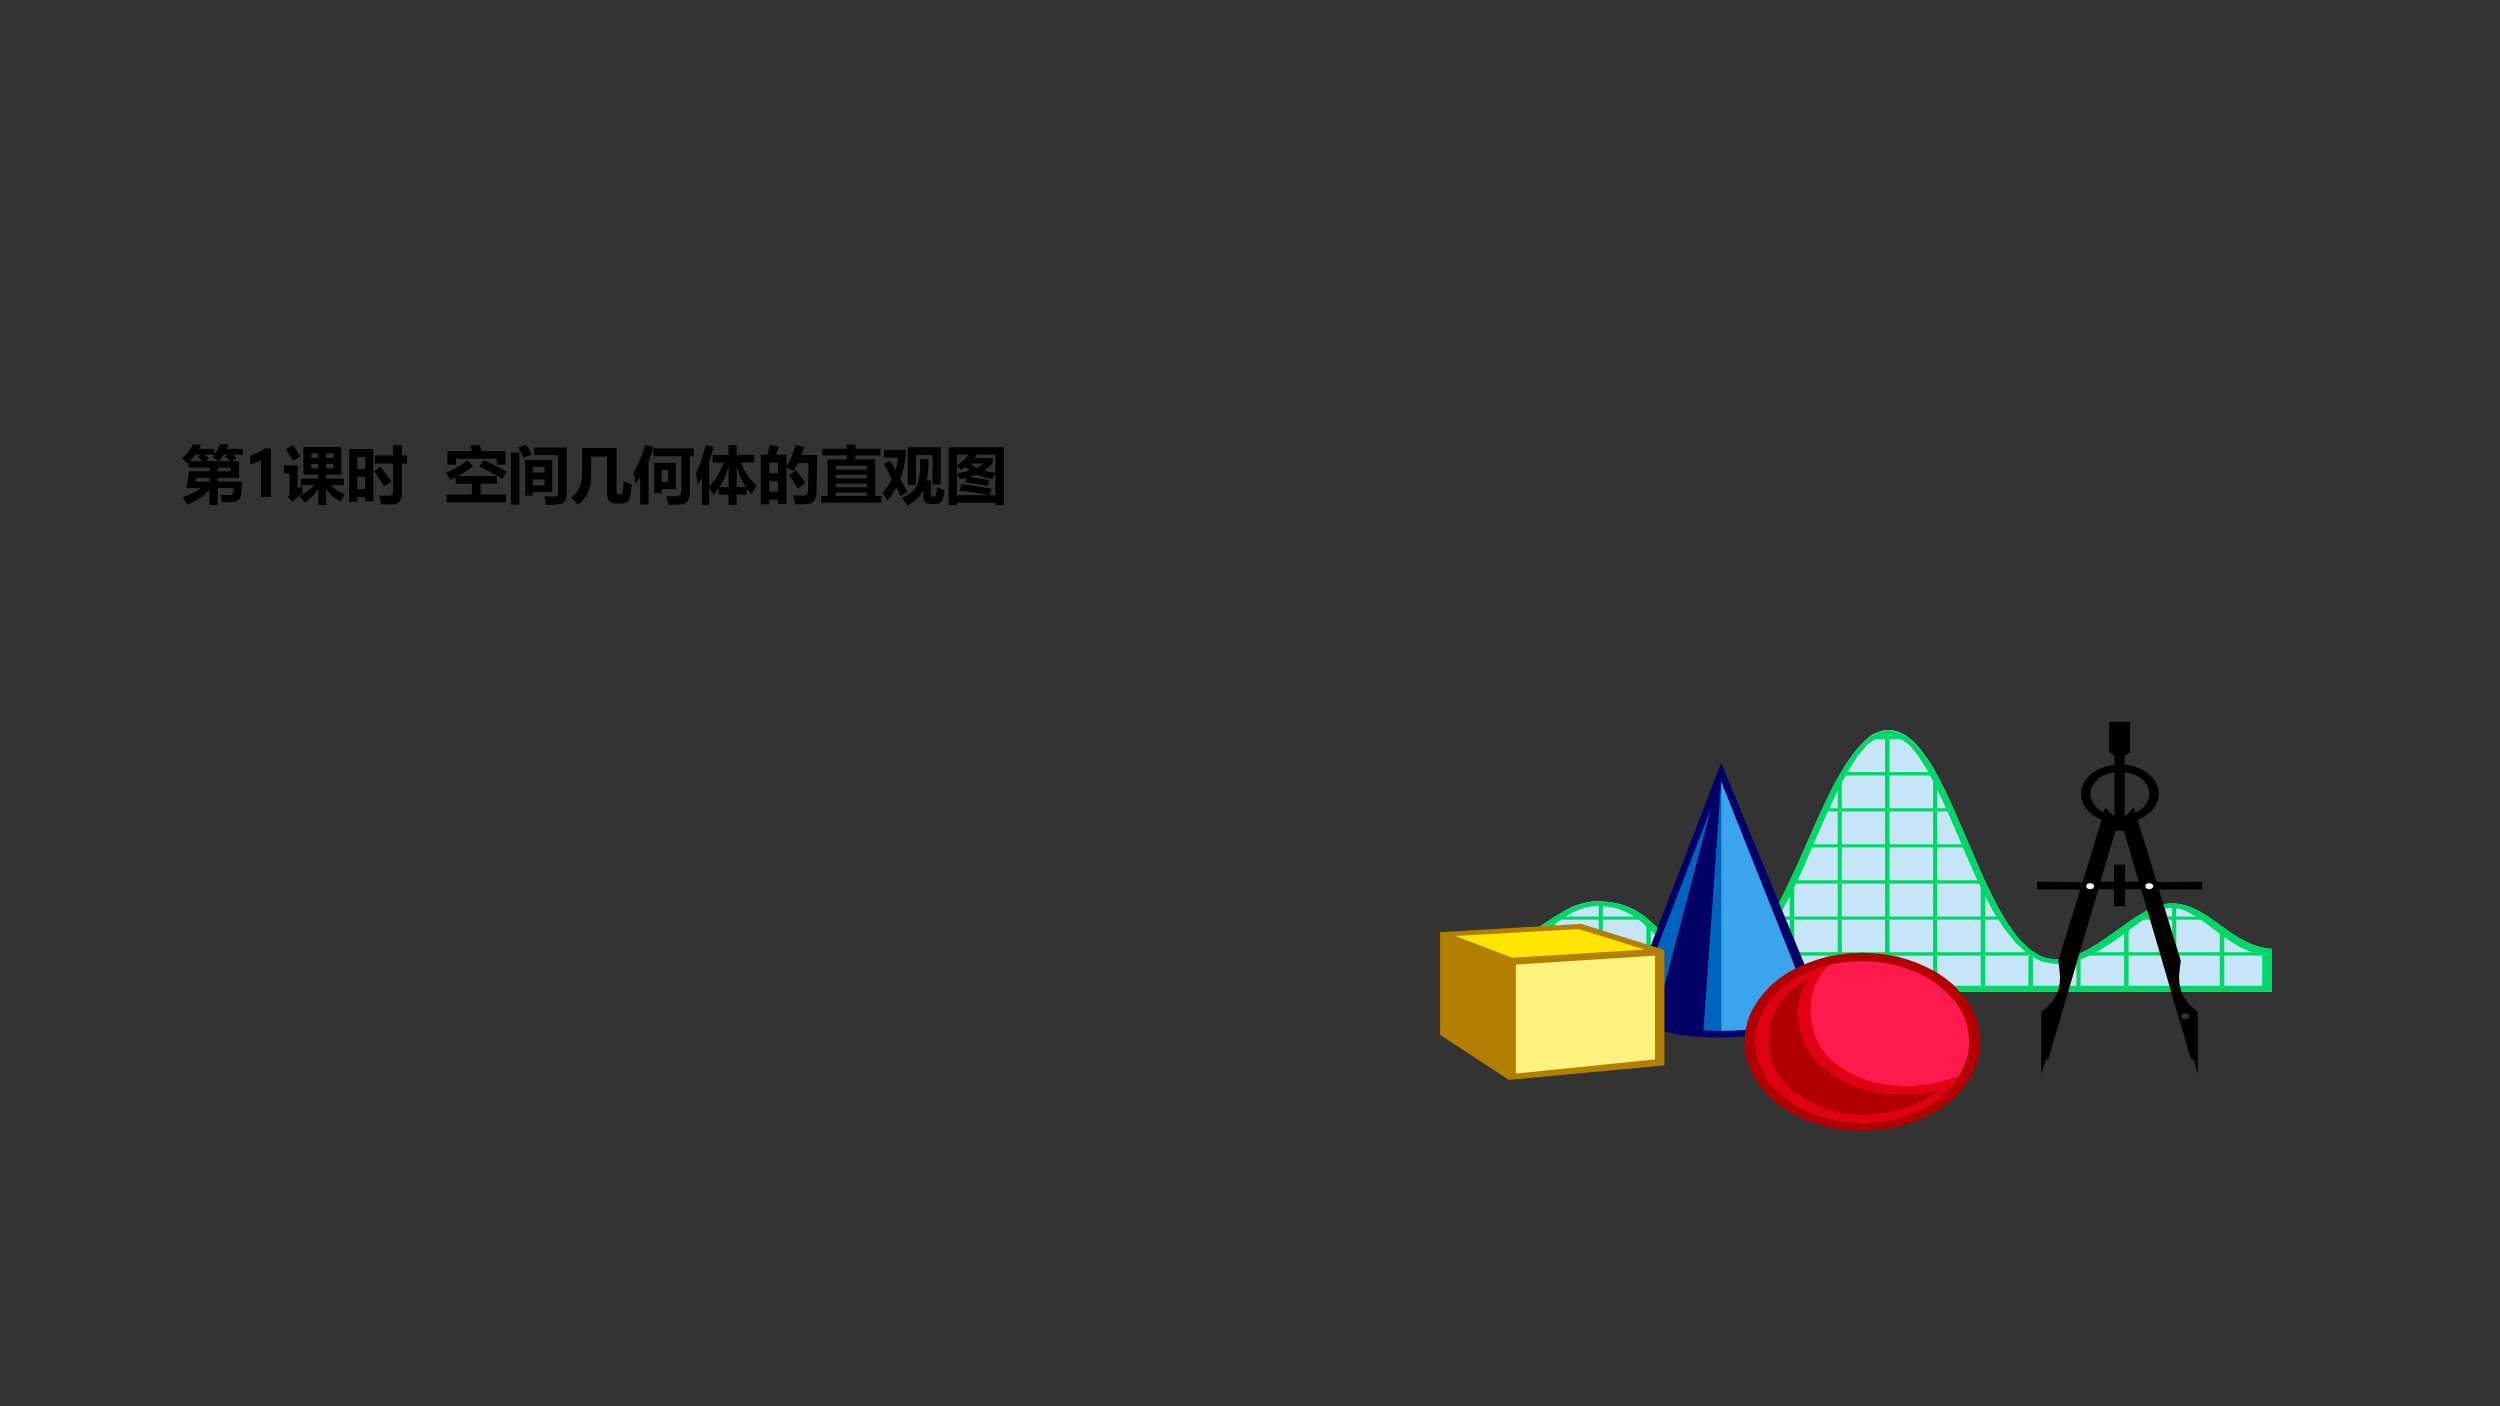 <svg xmlns="http://www.w3.org/2000/svg" xmlns:xlink="http://www.w3.org/1999/xlink" width="1280" height="720" viewBox="0 0 960 540"><rect x="0" y="0" width="960" height="540" fill="#333333" stroke="none"/><g data-name="P"><symbol id="a"><path d="M.17.965h.134A1.3 1.3 0 0 0 .27.897h.243V.81c.038.047.07.1.092.156H.74A1.266 1.266 0 0 0 .712.897h.259V.805H.805L.865.75.804.701H.91V.433H.57V.374h.386C.952.217.943.129.926.109A.248.248 0 0 0 .874.062C.855.049.778.042.642.044.633.082.622.122.608.164L.742.158C.764.158.78.162.793.17c.012.008.02.018.022.03a.625.625 0 0 1 .008.07H.57V0H.437v.24A.939.939 0 0 0 .083.007 4.2 4.2 0 0 1 .01.124c.12.039.215.087.287.145h-.23l.046.27h.324v.058H.102V.68A.66.66 0 0 0 .078.66C.053.69.028.72 0 .75a.643.643 0 0 1 .17.215m.193-.16L.43.743.379.701H.58C.551.723.518.746.481.77c.01.01.02.023.03.035H.363M.252.773l.04.032H.211A.772.772 0 0 0 .123.7h.201a2.515 2.515 0 0 1-.072.072M.587.701h.181a1.314 1.314 0 0 1-.077.074l.035.03H.663A.783.783 0 0 0 .587.7M.778.538v.059H.57V.538h.208M.214.374h.223v.059H.225L.214.374Z"/></symbol><use xlink:href="#a" transform="matrix(24.024 0 0 -24.024 69.934 193.909)"/></g><g data-name="P"><symbol id="b"><path d="M.332.773V0H.173v.595A.373.373 0 0 0 0 .525V.66c.09.026.166.063.231.113h.101Z"/></symbol><use xlink:href="#b" transform="matrix(24.024 0 0 -24.024 96.057 190.8)"/></g><g data-name="P"><symbol id="c"><path d="M.313.926h.603v-.44h-.24V.42h.281V.318H.753a.511.511 0 0 1 .224-.14A2.37 2.37 0 0 1 .905.054a.633.633 0 0 0-.23.2V0H.552v.26A.882.882 0 0 0 .336.038a1.165 1.165 0 0 1-.085.1c.113.07.19.13.234.181H.271V.42h.28v.066H.312v.44M.145.958C.189.896.229.836.265.778L.145.705A1.54 1.54 0 0 1 .03.892l.114.066M.793.826H.676V.754h.117v.072m0-.24v.072H.676V.586h.117M.436.754H.55v.072H.436V.754m0-.168H.55v.072H.436V.586M.3.189A2.035 2.035 0 0 1 .134.052l-.07.083C.081.15.09.176.09.212v.295H0v.127h.22V.258L.29.313A4 4 0 0 1 .301.19Z"/></symbol><symbol id="d"><path d="M.413.784h.29v.164h.139V.784h.082v-.13H.842V.171C.842.116.83.075.805.047A.135.135 0 0 0 .704.002 5.527 5.527 0 0 0 .512 0C.502.06.49.107.479.143L.63.139c.047 0 .071.024.071.074v.441H.413v.13M0 .044v.843h.385V.05h-.13v.067H.13V.044H0m.256.714H.129V.564h.127v.194M.129.246h.127V.44H.129V.246m.37.356C.543.546.602.467.675.365L.557.288c-.06.098-.113.18-.16.246L.5.602Z"/></symbol><use xlink:href="#c" transform="matrix(24.024 0 0 -24.024 109.022 193.932)"/><use xlink:href="#d" transform="matrix(24.024 0 0 -24.024 134.078 193.72)"/></g><g data-name="P"><symbol id="e"><path d="M-2147483500-2147483500Z"/></symbol><use xlink:href="#e" transform="matrix(24.024 0 0 -24.024 51591145000 -51591145000)"/><use xlink:href="#e" transform="matrix(24.024 0 0 -24.024 51591145000 -51591145000)"/></g><g data-name="P"><symbol id="f"><path d="M.537.922C.55.887.56.852.57.819h.38V.601H.813v.095H.16V.601H.024v.218h.392A2.927 2.927 0 0 1 .39.904l.147.018m.07-.248C.74.612.861.55.971.489L.904.371c-.116.071-.24.137-.37.2l.073.103M.012.125h.403v.17h-.26V.4A2.653 2.653 0 0 0 .07.355 1.29 1.29 0 0 1 0 .474C.137.53.252.595.345.67l.09-.095a2.157 2.157 0 0 0-.24-.155h.62V.296h-.26V.125H.96V0H.012v.125Z"/></symbol><symbol id="g"><path d="m.116.919.128.045C.274.916.306.863.338.806L.202.754C.172.816.144.87.116.919M.893.183A.23.23 0 0 0 .869.069.113.113 0 0 0 .793.014 1.165 1.165 0 0 0 .563 0a1.052 1.052 0 0 1-.03.137C.572.134.626.133.69.133c.044 0 .066.019.066.057v.607H.37v.12h.522V.183M0 .835h.136V.003H0v.832M.226.718h.436V.204H.35V.15H.226v.568m.313-.11H.35V.516h.19v.092m0-.295v.093H.35V.313h.19Z"/></symbol><symbol id="h"><path d="M.84.374C.887.356.932.342.973.332A1.202 1.202 0 0 0 .935.088a.11.11 0 0 0-.05-.051A.186.186 0 0 0 .8.02H.72C.625.02.577.074.577.183v.586H.324V.455C.324.255.254.104.112 0 .08.038.042.076 0 .114.12.196.18.324.18.5v.407H.73V.211C.731.178.744.162.77.164h.017c.021 0 .034.01.04.029.005.02.01.08.014.181Z"/></symbol><symbol id="i"><path d="m.188.955.136-.03a1.869 1.869 0 0 0-.08-.23V.004H.111v.44A1.959 1.959 0 0 0 .04.334C.03.384.018.443 0 .513c.082.134.145.281.188.442M.32.9h.65V.774H.905V.195C.904.135.892.088.866.056A.136.136 0 0 0 .763.004 3.334 3.334 0 0 0 .56 0C.553.044.543.09.53.139.571.136.607.135.641.135A.35.35 0 0 1 .72.141.06.06 0 0 1 .755.17a.11.11 0 0 1 .014.059v.546H.32V.9M.68.67V.25H.456V.184H.334V.67H.68M.456.558V.363h.102v.195H.456Z"/></symbol><symbol id="j"><path d="M.158.96.284.93A2.796 2.796 0 0 0 .213.696V.299C.317.408.394.535.445.68H.269v.122h.254V.96h.13V.803h.28V.68h-.21a.905.905 0 0 1 .25-.368A2.498 2.498 0 0 1 .888.175a.72.72 0 0 0-.074.09v-.1H.652V0H.523v.164H.366V.27A1.089 1.089 0 0 0 .284.16L.213.272v-.27H.096v.43A1.308 1.308 0 0 0 .03.327 2.67 2.67 0 0 1 0 .512C.051.608.104.758.158.96m.22-.674h.145v.338A1.13 1.13 0 0 0 .378.287M.652.62V.287H.8C.74.377.691.49.652.62Z"/></symbol><symbol id="k"><path d="M.143.95.288.926.244.794H.41v-.19C.463.69.513.807.56.95L.696.916A2.43 2.43 0 0 0 .65.789h.252L.891.227A.472.472 0 0 0 .874.1a.134.134 0 0 0-.04-.06A.154.154 0 0 0 .76.01 1.593 1.593 0 0 0 .55 0a.852.852 0 0 1-.036.147C.562.145.614.143.667.143c.016 0 .03.001.041.005.011.004.02.009.028.016A.057.057 0 0 1 .75.19a.97.97 0 0 1 .006.12l.005.2.002.151h-.17A2.121 2.121 0 0 0 .525.527c-.03.02-.069.04-.115.06V.006H.274v.07H.136V0H0v.794h.103c.019.064.032.116.04.155M.274.666H.136V.499h.138v.167M.136.204h.138v.167H.136V.204m.427.339C.61.487.661.419.715.339L.592.257C.542.338.495.407.45.465l.113.078Z"/></symbol><symbol id="l"><path d="M0 .106h.103v.586h.306v.065H.021v.106h.388V.93h.139V.863h.4V.757h-.4V.692h.317V.106h.1V0H0v.106M.734.59h-.5V.53h.5V.59m-.5-.483h.5v.058h-.5V.106m0 .142h.5v.058h-.5V.248m0 .142h.5v.057h-.5V.39Z"/></symbol><symbol id="m"><path d="M.401.33v.6h.527V.336H.797v.469H.532V.329h-.13m-.28.385L.205.563c.02.064.032.131.036.2h-.22v.124H.37A1.415 1.415 0 0 0 .281.426l.11-.208L.284.146l-.067.14A1.14 1.14 0 0 0 .072.077C.052.12.027.162 0 .205c.06.068.11.14.148.215C.108.5.065.58.018.665l.103.049m.746-.42C.91.274.951.257.99.242.975.132.954.067.928.05A.15.15 0 0 0 .844.024H.77c-.08 0-.12.04-.12.119v.1A.569.569 0 0 0 .396 0a1.53 1.53 0 0 1-.091.118C.43.174.513.245.55.331.587.417.604.554.6.743H.73A1.643 1.643 0 0 0 .705.398H.77V.183c0-.03.014-.044.041-.044.018 0 .03.006.037.02a.586.586 0 0 1 .018.135Z"/></symbol><symbol id="n"><path d="M0 0v.924h.883V0H.748v.038H.135V0H0m.704.753v-.08A.499.499 0 0 0 .568.55C.621.535.681.524.748.516v.29H.451A.838.838 0 0 0 .413.753h.291M.316.806H.135v-.17c.081.054.142.11.181.17m.13-.212a.374.374 0 0 1 .109.071h-.21A.368.368 0 0 1 .447.594M.199.56a.869.869 0 0 1-.064.062V.506C.21.52.275.534.333.551A.5.5 0 0 0 .267.61 1.102 1.102 0 0 0 .2.56M.203.336C.375.312.537.288.688.263L.661.157h.087v.347A4.941 4.941 0 0 1 .696.416a1.07 1.07 0 0 0-.25.07 1.191 1.191 0 0 0-.117-.04C.437.434.542.419.646.4L.626.308a9.642 9.642 0 0 1-.361.055l.015.07a1.81 1.81 0 0 0-.1-.02.7.7 0 0 1-.045.085v-.34h.521a6.308 6.308 0 0 1-.48.074l.027.103Z"/></symbol><use xlink:href="#f" transform="matrix(24.024 0 0 -24.024 171.232 192.876)"/><use xlink:href="#g" transform="matrix(24.024 0 0 -24.024 196.17 193.885)"/><use xlink:href="#h" transform="matrix(24.024 0 0 -24.024 219.208 193.815)"/><use xlink:href="#i" transform="matrix(24.024 0 0 -24.024 243.162 193.815)"/><use xlink:href="#j" transform="matrix(24.024 0 0 -24.024 267.208 193.955)"/><use xlink:href="#k" transform="matrix(24.024 0 0 -24.024 292.147 193.697)"/><use xlink:href="#l" transform="matrix(24.024 0 0 -24.024 315.302 193.064)"/><use xlink:href="#m" transform="matrix(24.024 0 0 -24.024 338.95 194.096)"/><use xlink:href="#n" transform="matrix(24.024 0 0 -24.024 364.264 193.955)"/></g><use xlink:href="#e" data-name="P" transform="matrix(24.024 0 0 -24.024 51591145000 -51591145000)"/><g data-name="P"><clipPath id="o"><path fill-rule="evenodd" d="M0 540h960V0H0Z"/></clipPath><g clip-path="url(#o)"><clipPath id="p"><path fill-rule="evenodd" d="M553 434.25h320.251V277.122H553Z"/></clipPath><g fill-rule="evenodd" clip-path="url(#p)"><path fill="#c6e5f9" d="m597.182 351.936-.403.302-.534.303-.4.302-.535.304-2.137 1.41-2.14 1.413-2.136 1.311-2.137 1.21-2.273 1.009-2.27.806-2.54.505-2.538.202V380.779h295.296v-16.338l-.408-.101h-.798l-.538-.1-2.263-.404-2.282-.705-2.133-.808-2.134-1.008-2.003-1.11-2.004-1.209-1.874-1.311-1.873-1.312-.408-.302-.39-.303-.538-.302-.408-.302-.668-.506-.668-.503-.798-.504-.667-.504-.39-.304-.408-.302-.538-.303-.39-.302-1.484-.908-1.465-.907-1.466-.706-1.465-.707-1.485-.604-1.595-.504-1.595-.405-1.614-.201-.408-.101H834.089l-1.614.1-1.725.303-1.614.405-1.725.604-1.744.706-1.744.908-1.595 1.008-1.744 1.009-.538.302-.39.303-.538.302-.538.405-.26.201-.278.202-.39.201-.277.202-.39.302-.408.302-.39.303-.408.303-2.003 1.411-2.004 1.413-2.003 1.412-2.004 1.412-2.004 1.31-2.003 1.211-2.004 1.21-2.003 1.009-.538.302-.668.302-.538.304-.668.201-.13.101h-.278l-.13.101-.927.302-.946.303-.928.302-.946.202-.928.201-.927.1-.946.103h-1.726l-.816-.102-.798-.1-.797-.202-.798-.202-.798-.302-.668-.303-.816-.302-.538-.302-.668-.405-.52-.403-.667-.403-.408-.302-.408-.303-.39-.303-.538-.404-1.206-1.007-1.205-1.211-1.058-1.21-1.206-1.31-1.076-1.514-1.057-1.513-1.076-1.513-1.076-1.713-.13-.304-.26-.302-.13-.303-.148-.302-.798-1.412-.927-1.513-.798-1.512-.816-1.614-.798-1.614-.798-1.614-.797-1.613-.798-1.715-.148-.202-.13-.302-.13-.201-.13-.202v-.201l-.148-.101-.26-.808-.408-.907-.39-.908-.408-.807-.538-1.11-.39-1.209-.538-1.11-.537-1.21-.538-1.109-.39-1.21-.538-1.11-.538-1.21-.13-.302-.13-.303-.13-.302-.148-.304-.668-1.612-.668-1.513-.668-1.614-.667-1.614-.798-1.614-.668-1.513-.668-1.612-.668-1.513-.13-.303-.13-.302-.148-.304-.13-.403-.797-1.614-.668-1.613-.798-1.613-.668-1.513-.797-1.614-.817-1.513-.668-1.513-.797-1.41-.39-.708-.408-.806-.408-.705-.39-.707-1.076-1.71-1.076-1.623-1.057-1.511-1.072-1.512-1.069-1.302-1.068-1.218-1.069-1.203-1.202-1.008-.536-.406-.401-.308-.4-.308-.401-.294-.802-.504-.801-.406-.802-.307-.801-.392-.803-.21-.802-.196-.801-.098-.802-.112h-1.068l-.267.112h-.401l-.668.098-.67.196-.667.21-.668.196-.802.308-.667.293-.668.406-.668.406-.4.294-.402.308-.402.308-.4.406-1.203 1.106-1.202 1.301-1.202 1.316-1.204 1.512-1.202 1.61-1.202 1.721-1.069 1.708-1.202 1.923-.403.705-.4.706-.401.707-.4.705-.802 1.311-.668 1.413-.801 1.41-.668 1.413-.668 1.412-.67 1.513-.801 1.512-.668 1.513-.134.302-.133.304-.267.302-.134.303-.668 1.513-.668 1.511-.801 1.614-.67 1.614-.668 1.614-.667 1.513-.802 1.614-.668 1.612-.133.304-.134.302-.133.303-.134.403-.534 1.21-.535 1.109-.534 1.21-.402 1.11-.535 1.11-.534 1.21-.534 1.109-.535 1.21-.534 1.11-.534 1.109-.534 1.21-.535 1.11-.803 1.613-.801 1.714-.802 1.614-.801 1.614-.802 1.513-.801 1.613-.935 1.513-.803 1.412-.134.302-.267.303-.134.302-.267.304-1.068 1.713-1.069 1.715-1.068 1.613-1.07 1.513-1.203 1.413-1.068 1.31-1.069 1.21-1.202 1.11-.67.605-.668.605-.668.504-.667.505-.935.605-.935.504-1.07.505-.936.403-1.068.302-.935.202-1.069.201h-2.138l-1.07-.1-1.068-.101-.935-.1-.935-.202-.937-.202-.935-.202-.801-.302-.4-.203-.402-.201-.4-.101-.4-.202-.535-.201-.4-.202-.403-.201-.268-.202-.534-.302-.534-.304-.534-.302-.535-.403-1.736-1.211-1.738-1.411-1.603-1.412-1.47-1.513-1.604-1.514-1.603-1.612-1.603-1.513-1.603-1.513-.536-.504-.668-.505-.534-.504-.668-.504-1.603-1.11-1.738-1.108-1.736-.909-1.87-.806-2.006-.707-2.27-.504-2.273-.403-2.538-.201-.4-.101h-1.202l-2.407.1-2.404.404-2.139.503-2.137.707-2.003.907-1.872 1.01-1.87 1.108Z"/><path fill="#00d866" d="M872.435 380.78H577.139v-19.767l2.538-.202 2.406-.404 2.27-.806 2.138-.909 2.139-1.108 2.003-1.312 2.14-1.311 2.003-1.411 2.003-1.412 2.14-1.312 2.27-1.31 2.272-1.11 2.405-.907 2.54-.808 2.67-.403 2.808-.201 4.276.302 3.74.705 3.34 1.211 3.073 1.513 2.807 1.715 2.404 2.017 2.406 2.118 2.27 2.218 2.14 2.219 2.27 2.117 2.406 2.017 2.405 1.715 2.673 1.513 2.938 1.21 3.341.706 3.609.302 4.808-1.007 4.543-2.825 4.41-4.437 4.142-5.648 4.01-6.757 3.873-7.564 3.742-8.068 3.742-8.37 3.741-8.372 3.607-8.067 3.742-7.564 3.875-6.752 4.007-5.655 4.142-4.437 4.277-2.827 4.543-1.008 4.543 1.008 4.276 2.827 4.007 4.339 3.877 5.64 3.6 6.663 3.617 7.463 3.469 7.866 3.617 8.271 3.47 8.27 3.598 7.866 3.748 7.463 4.007 6.655 4.137 5.648 4.415 4.338 4.675 2.823 5.083 1.01 2.931-.204 2.95-.705 2.801-1.11 2.931-1.31 2.82-1.715 2.931-1.815 2.801-1.917 2.82-2.016 2.801-2.017 2.802-1.917 2.67-1.815 2.802-1.715 2.69-1.311 2.672-1.109 2.67-.707 2.672-.201 2.542.201 2.523.506 2.282.806 2.393 1.11 2.282 1.21 2.133 1.412 2.282 1.613 2.133 1.513 2.263 1.613 2.152 1.614 2.393 1.412 2.412 1.412 2.393 1.109 2.542 1.009 2.82.605 2.8.403v16.338l-3.747-2.218v-12.406l-2.263-.201-2.152-.504-2.263-.908-2.263-1.109-2.282-1.311-2.133-1.514-2.282-1.612-2.264-1.614-2.133-1.614-2.133-1.613-2.152-1.514-2.134-1.31-2.133-1.11-2.004-.907-2.003-.505-2.004-.201-2.152.201-2.263.707-2.263 1.108-2.412 1.312-2.541 1.715-2.542 1.815-2.671 1.916-2.672 2.017-2.8 2.017-2.95 1.916-3.062 1.816-3.08 1.714-3.208 1.31-3.34 1.11-3.339.706-3.469.201-5.473-1.007-5.213-2.825-4.674-4.336-4.416-5.547-4.285-6.656-3.877-7.463-3.73-7.967-3.617-8.27-3.469-8.17-3.469-7.966-3.469-7.463-3.487-6.656-3.47-5.542-3.608-4.34-3.873-2.827-4.01-1.008-4.142 1.008-4.009 2.828-3.74 4.437-3.608 5.646-3.608 6.756-3.606 7.564-3.609 8.068-3.608 8.371-3.606 8.37-3.876 8.068-4.009 7.564-4.142 6.758-4.41 5.647-4.81 4.437-4.942 2.825-5.478 1.008-4.143-.303-3.608-.705-3.341-1.21-2.939-1.514-2.54-1.714-2.537-2.017-2.273-2.118-2.27-2.219-2.271-2.218-2.273-2.118-2.27-2.017-2.54-1.714-2.805-1.513-3.074-1.211-3.341-.706-3.873-.302-2.674.202-2.404.403-2.273.807-2.27.907-2.006 1.11-2.137 1.31-1.87 1.312-1.871 1.311-2.004 1.411-1.87 1.312-1.872 1.311-2.003 1.109-2.004.908-2.139.806-2.27.404-2.273.203v15.833h288.743Z"/><path fill="#00d866" d="M798.935 366.458v14.321h-1.596v-13.816ZM870.691 364.24l.538.1h.798l.408.1v16.34h-1.744v-16.54ZM854.125 356.373l-.408-.302-.39-.303-.538-.302-.408-.302v25.615h1.744v-24.507ZM834.09 346.893H835.276l.408.1v33.786h-1.596Z"/><path fill="#00d866" d="M847.854 351.936h-27.27l-.538.302-.39.303-.538.302-.538.405v-.101h31l-.39-.304-.408-.302-.538-.303-.39-.302ZM817.375 354.054l-.39.302-.408.302-.39.303-.408.303h-.13v25.515h1.726v-26.725ZM799.75 365.652l-.537.302-.668.302-.538.304-.668.201-.13.101h-.278l-.13.101ZM762.055 338.12l.148.1v.202l.13.202.13.201.13.302.148.202h-75.903l.535-1.108.534-1.211.534-1.109.534-1.11v45.988h-1.736v-41.45l.801-1.31h73.625l.668 1.108v41.652h-1.744V334.69l.408.807.39.908.408.907.26.808.148.1v.202h.13ZM742.557 297.78H706.88l.403-1.312h35.145Z"/><path fill="#00d866" d="M742.297 295.056v85.723h1.596V297.88h.13l-.39-.707-.408-.806-.408-.705-.39-.707ZM725.586 280.327h-1.068l-.267.112h-.401v100.34h1.736V280.327Z"/><path fill="#00d866" d="M732 282.65h-13.495l-.133-.098-.4.294-.402.308-.402.308-.4.406h16.97l-.536-.406-.401-.308-.4-.308-.401-.294ZM707.282 296.065l-.403.705-.4.706-.401.707-.4.705v81.891h1.604v-84.613Z"/><path fill="#00d866" d="M750.033 310.385h-50.101l-.134.302-.133.304-.267.302-.134.303h51.307l-.13-.303-.13-.302-.148-.304-.13-.403ZM756.582 325.412h-63.464v.1l.134-.402.133-.303.134-.302.133-.304h62.392l.148.304.13.302.13.303.13.302ZM769.271 351.936H680.29l-.134.302-.267.303-.134.302-.267.304h90.45l-.129-.304-.26-.302-.13-.303-.148-.302ZM652.23 368.476l-.4-.203-.4-.201-.401-.101-.4-.202v13.01h1.602v-12.303ZM646.886 365.652l.535.403.534.302.534.304.534.302H577.14v-1.311h69.747Z"/><path fill="#00d866" d="m633.926 353.953-.536-.504-.668-.505-.534-.504-.668-.504h-34.338l-.403.302-.534.303-.4.302-.535.304.134 27.632h1.738v-27.632h35.14-.134v27.632h1.738v-26.826Z"/><path fill="#00d866" d="m615.486 346.188-.4-.101h-1.202v34.692h1.602v-34.591ZM779.827 365.652H670.268l-1.335 1.311v13.816h1.738v-16.034l-.67.604-.668.605-.668.504-.667.505h115.038l-.538-.302-.668-.405-.52-.403-.667-.403-.408-.302-.408-.303-.39-.303-.538-.404v16.641h1.744v-14.422ZM796.801 366.963l.13-.1h.278l.13-.102.668-.201.538-.304.668-.302.538-.302h72.684v1.311H796.8Z"/><path fill="#006" d="m660.917 292.938 38.08 92.077-.935 2.824-2.14 2.42-3.472 2.219-4.41 1.916-5.21 1.513-5.88 1.21-6.28.807-6.548.403-6.68.1-6.547-.402-6.146-.706-5.745-1.21-4.944-1.614-4.276-2.118-3.074-2.622-1.87-3.026Z"/><path fill="#3aa5ed" d="m660.917 299.998 34.07 85.724-.533 1.209-.935 1.21-1.069 1.11-1.471.908-1.603 1.007-1.87.808-2.139.705-2.137.707-2.54.605-2.537.504-2.674.403-2.805.304-2.806.302-2.939.202-3.074.1h-2.938Z"/><path fill="#0063bc" d="m627.511 386.73.535.807.803.806.801.706.935.706 1.069.706 1.202.605 1.337.606 1.336.504 21.512-81.791ZM660.917 299.998v95.808h-4.276l-.802-.1h-.935l-.803-.101Z"/><path fill="#b27f00" d="m552.42 357.987 54.648-3.228 32.07 9.986v44.374l-59.728 5.547-26.99-17.65Z"/><path fill="#ffe500" d="m558.833 359.4 47.433-2.624 25.254 7.868-50.908 3.125Z"/><path fill="#fff27f" d="m582.083 370.392 53.446-3.429v39.836l-53.446 5.445Z"/><path d="m843.977 388.646-2.412-2.118-1.873-2.017-1.466-2.219-.797-2.218-.538-2.422-.13-2.621.26-2.926.408-3.125-8.423-27.432h16.567v-2.924l-17.364.1-8.83-28.641-3.47 3.53v-23.404l2.004-1.302v-11.702h-8.015v11.702l2.004 1.302v23.404l-3.47-3.53-8.681 28.641-17.513-.1v2.924h16.567l-8.423 27.432.409 3.125.26 2.926-.13 2.621-.539 2.422-.797 2.218-1.466 2.219-1.874 2.017-2.393 2.118v23.801l1.726-5.648h.946l19.237-65.352h6.011v6.556h4.267v-15.934h-4.267v6.555h-5.213l5.751-19.565h3.34l5.602 19.565h-5.213v2.823h6.159l19.108 65.352h1.057l1.614 5.648v-23.801l-3.34 1.513-.148.503-.26.404-.537.201-.538.102-.668-.102-.52-.201-.278-.404-.13-.503.13-.404.279-.404.519-.202.668-.1.538.1.538.202.26.404.148.404Z"/><path d="m814.035 296.367-2.263.202-2.133.504-2.004.706-1.614 1.008-1.336 1.312-1.075 1.412-.668 1.612-.26 1.715.26 1.715.668 1.613 1.075 1.514 1.336 1.209 1.614 1.009 2.004.806 2.133.506 2.263.201 2.282-.201 2.134-.506 2.003-.806 1.595-1.01 1.336-1.208 1.076-1.514.668-1.613.278-1.715-.278-1.715-.668-1.612-1.076-1.412-1.336-1.312-1.595-1.008-2.003-.706-2.134-.504-2.282-.202v-2.827l3.08.21 2.801.701 2.542 1.008 2.133 1.412 1.874 1.614 1.335 1.916.947 2.118.26 2.319-.26 2.32-.947 2.118-1.335 1.917-1.874 1.612-2.133 1.412-2.542 1.01-2.801.705-3.08.201-3.06-.201-2.82-.706-2.523-1.009-2.152-1.412-1.874-1.612-1.336-1.917-.927-2.117-.26-2.321.26-2.32.927-2.117 1.336-1.916 1.874-1.614 2.152-1.412 2.523-1.008 2.82-.701 3.06-.21Z"/><path fill="#fff" d="m802.552 341.447.668-.101.538-.202.26-.403.13-.504-.13-.403-.26-.404-.538-.202-.668-.1-.538.1-.538.202-.26.404-.13.403.13.504.26.403.538.202ZM825.259 341.447l.538-.101.538-.202.408-.403.13-.504-.13-.403-.408-.404-.538-.202-.538-.1-.538.1-.52.202-.278.404-.13.403.13.504.278.403.52.202Z"/><path fill="#b20000" d="m715.164 434.23 4.677-.201 4.41-.505 4.41-.807 4.14-1.21 3.875-1.412 3.748-1.714 3.599-1.916 3.21-2.219 2.93-2.42 2.542-2.723 2.282-2.824 1.873-2.925 1.596-3.127 1.076-3.327.667-3.328.26-3.53-.26-3.53-.667-3.329-1.076-3.327-1.596-3.127-1.873-2.924-2.282-2.824-2.542-2.723-2.93-2.421-3.21-2.218-3.6-1.917-3.747-1.714-3.875-1.411-4.14-1.21-4.41-.807-4.41-.505-4.677-.202-4.676.202-4.41.505-4.41.806-4.14 1.21-3.876 1.412-3.742 1.714-3.606 1.917-3.207 2.218-2.94 2.421-2.539 2.723-2.272 2.824-1.87 2.924-1.603 3.127-1.069 3.327-.67 3.329-.266 3.53.267 3.53.67 3.328 1.068 3.327 1.603 3.127 1.87 2.925 2.272 2.824 2.538 2.723 2.94 2.42 3.208 2.219 3.606 1.916 3.742 1.714 3.876 1.412 4.14 1.21 4.41.807 4.41.505Z"/><path fill="#ff194c" d="m715.164 431.003 3.074-.1 2.939-.202 2.94-.404 2.805-.605 2.807-.706 2.671-.807 2.54-1.008 2.538-1.11 2.278-1.21 2.263-1.412 2.134-1.412 1.873-1.613 1.874-1.714 1.595-1.715 1.484-1.916 1.336-1.916 1.596-3.027 1.205-3.226.798-3.429.278-3.43-.278-3.126-.538-3.126-1.057-2.925-1.336-2.924-1.744-2.724-2.133-2.52-2.282-2.32-2.671-2.218-2.932-2.017-3.209-1.816-3.34-1.513-3.607-1.311-3.742-1.008-3.874-.808-4.142-.403-4.143-.201h-1.603l-1.738.1-1.603.101-1.602.202-1.605.201-1.603.202-1.603.302-1.469.405-3.074.907-2.807 1.009-2.805 1.21-2.673 1.31-2.404 1.413-2.404 1.715-2.14 1.713-2.003 1.815-1.738 2.017-1.603 2.12-1.336 2.117-1.068 2.32-.937 2.319-.668 2.42-.4 2.522-.134 2.52.267 3.128.534 3.125 1.07 2.925 1.336 2.924 1.737 2.724 2.139 2.521 2.27 2.32 2.674 2.218 2.938 2.017 3.208 1.816 3.339 1.513 3.608 1.31 3.742 1.01 3.873.806 4.143.403Z"/><path fill="#b20000" d="m695.122 375.333-2.672 3.933-1.471 4.437-.534 4.64.4 4.639 1.07 4.539 1.737 4.235 2.404 3.732 2.674 3.025 1.202 1.11 1.47 1.21 1.737 1.21 1.87 1.21 2.14 1.211 2.27 1.21 2.538 1.11 2.807 1.007 2.94.808 3.206.705 3.474.504 3.607.304h3.875l4.143-.203 4.415-.605 4.675-.907-2.134 1.613-2.541 1.614-2.679 1.513-3.072 1.31-3.208 1.21-3.474 1.01-3.607.705-3.608.505-3.875.302h-3.874l-4.009-.403-4.009-.807-4.009-1.11-3.873-1.512-3.875-2.017-3.742-2.421-3.072-2.521-2.406-2.722-2.004-3.026-1.471-3.127-.935-3.227-.534-3.227-.134-3.329.4-3.327.669-3.227 1.204-3.027 1.469-3.024 1.87-2.724 2.139-2.52 2.538-2.22 2.806-1.815Z"/><path fill="#e00014" d="m752.315 413.153-1.336 1.916-1.484 1.916-1.595 1.715-1.874 1.714-1.873 1.613-2.134 1.412-2.263 1.412-2.278 1.21-2.538 1.11-2.54 1.008-2.671.807-2.807.706-2.805.605-2.94.404-2.939.201-3.074.101-4.142-.202-4.143-.403-3.873-.807-3.742-1.008-3.608-1.311-3.34-1.513-3.207-1.816-2.938-2.017-2.674-2.219-2.27-2.319-2.14-2.52-1.736-2.725-1.335-2.924-1.07-2.925-.535-3.125-.267-3.127.133-2.521.401-2.522.668-2.42.937-2.32 1.068-2.319 1.336-2.118 1.603-2.119 1.738-2.017 2.004-1.815 2.139-1.713 2.404-1.715 2.404-1.412 2.673-1.312 2.805-1.209 2.807-1.01 3.074-.906-1.07.403-1.069.504-1.069.604-.935.707-.935.605-.936.705-.668.606-.534.605-3.073 1.513-2.806 1.816-2.538 2.218-2.14 2.52-1.87 2.725-1.468 3.024-1.204 3.027-.668 3.227-.4 3.327.133 3.329.534 3.227.935 3.227 1.471 3.127 2.004 3.026 2.406 2.722 3.072 2.52 3.742 2.422 3.875 2.017L701 425.86l4.01 1.109 4.008.807 4.01.403h3.873l3.875-.302 3.608-.505 3.607-.706 3.474-1.008 3.208-1.21 3.072-1.311 2.679-1.513 2.541-1.614 2.134-1.613.797-.606.928-.705 1.076-.807 1.076-.706 1.057-.706.946-.606.798-.605Z"/><path fill="#e00014" d="m752.315 413.153-.538.503-.798.605-.946.606-1.057.706-1.076.706-1.076.807-.928.705-.797.606-4.675.907-4.415.605-4.143.203h-3.875l-3.607-.304-3.474-.504-3.206-.705-2.94-.808-2.807-1.008-2.538-1.11-2.27-1.209-2.14-1.21-1.87-1.211-1.738-1.21-1.47-1.21-1.201-1.11-2.674-3.025-2.404-3.732-1.736-4.235-1.07-4.54-.401-4.638.534-4.64 1.471-4.437 2.672-3.933.534-.605.668-.606.936-.705.935-.605.935-.707 1.069-.604 1.069-.504 1.07-.403-3.074 3.528-2.27 4.237-1.338 4.74-.4 5.043.533 5.143 1.338 4.941 2.404 4.538 3.341 3.935 2.004 1.713 2.137 1.513 2.406 1.513 2.538 1.311 2.673 1.21 2.805 1.009 3.074.806 3.074.606 3.34.403 3.34.303h3.475l3.606-.303 3.6-.504 3.747-.706 3.747-1.109Z"/></g></g></g></svg>